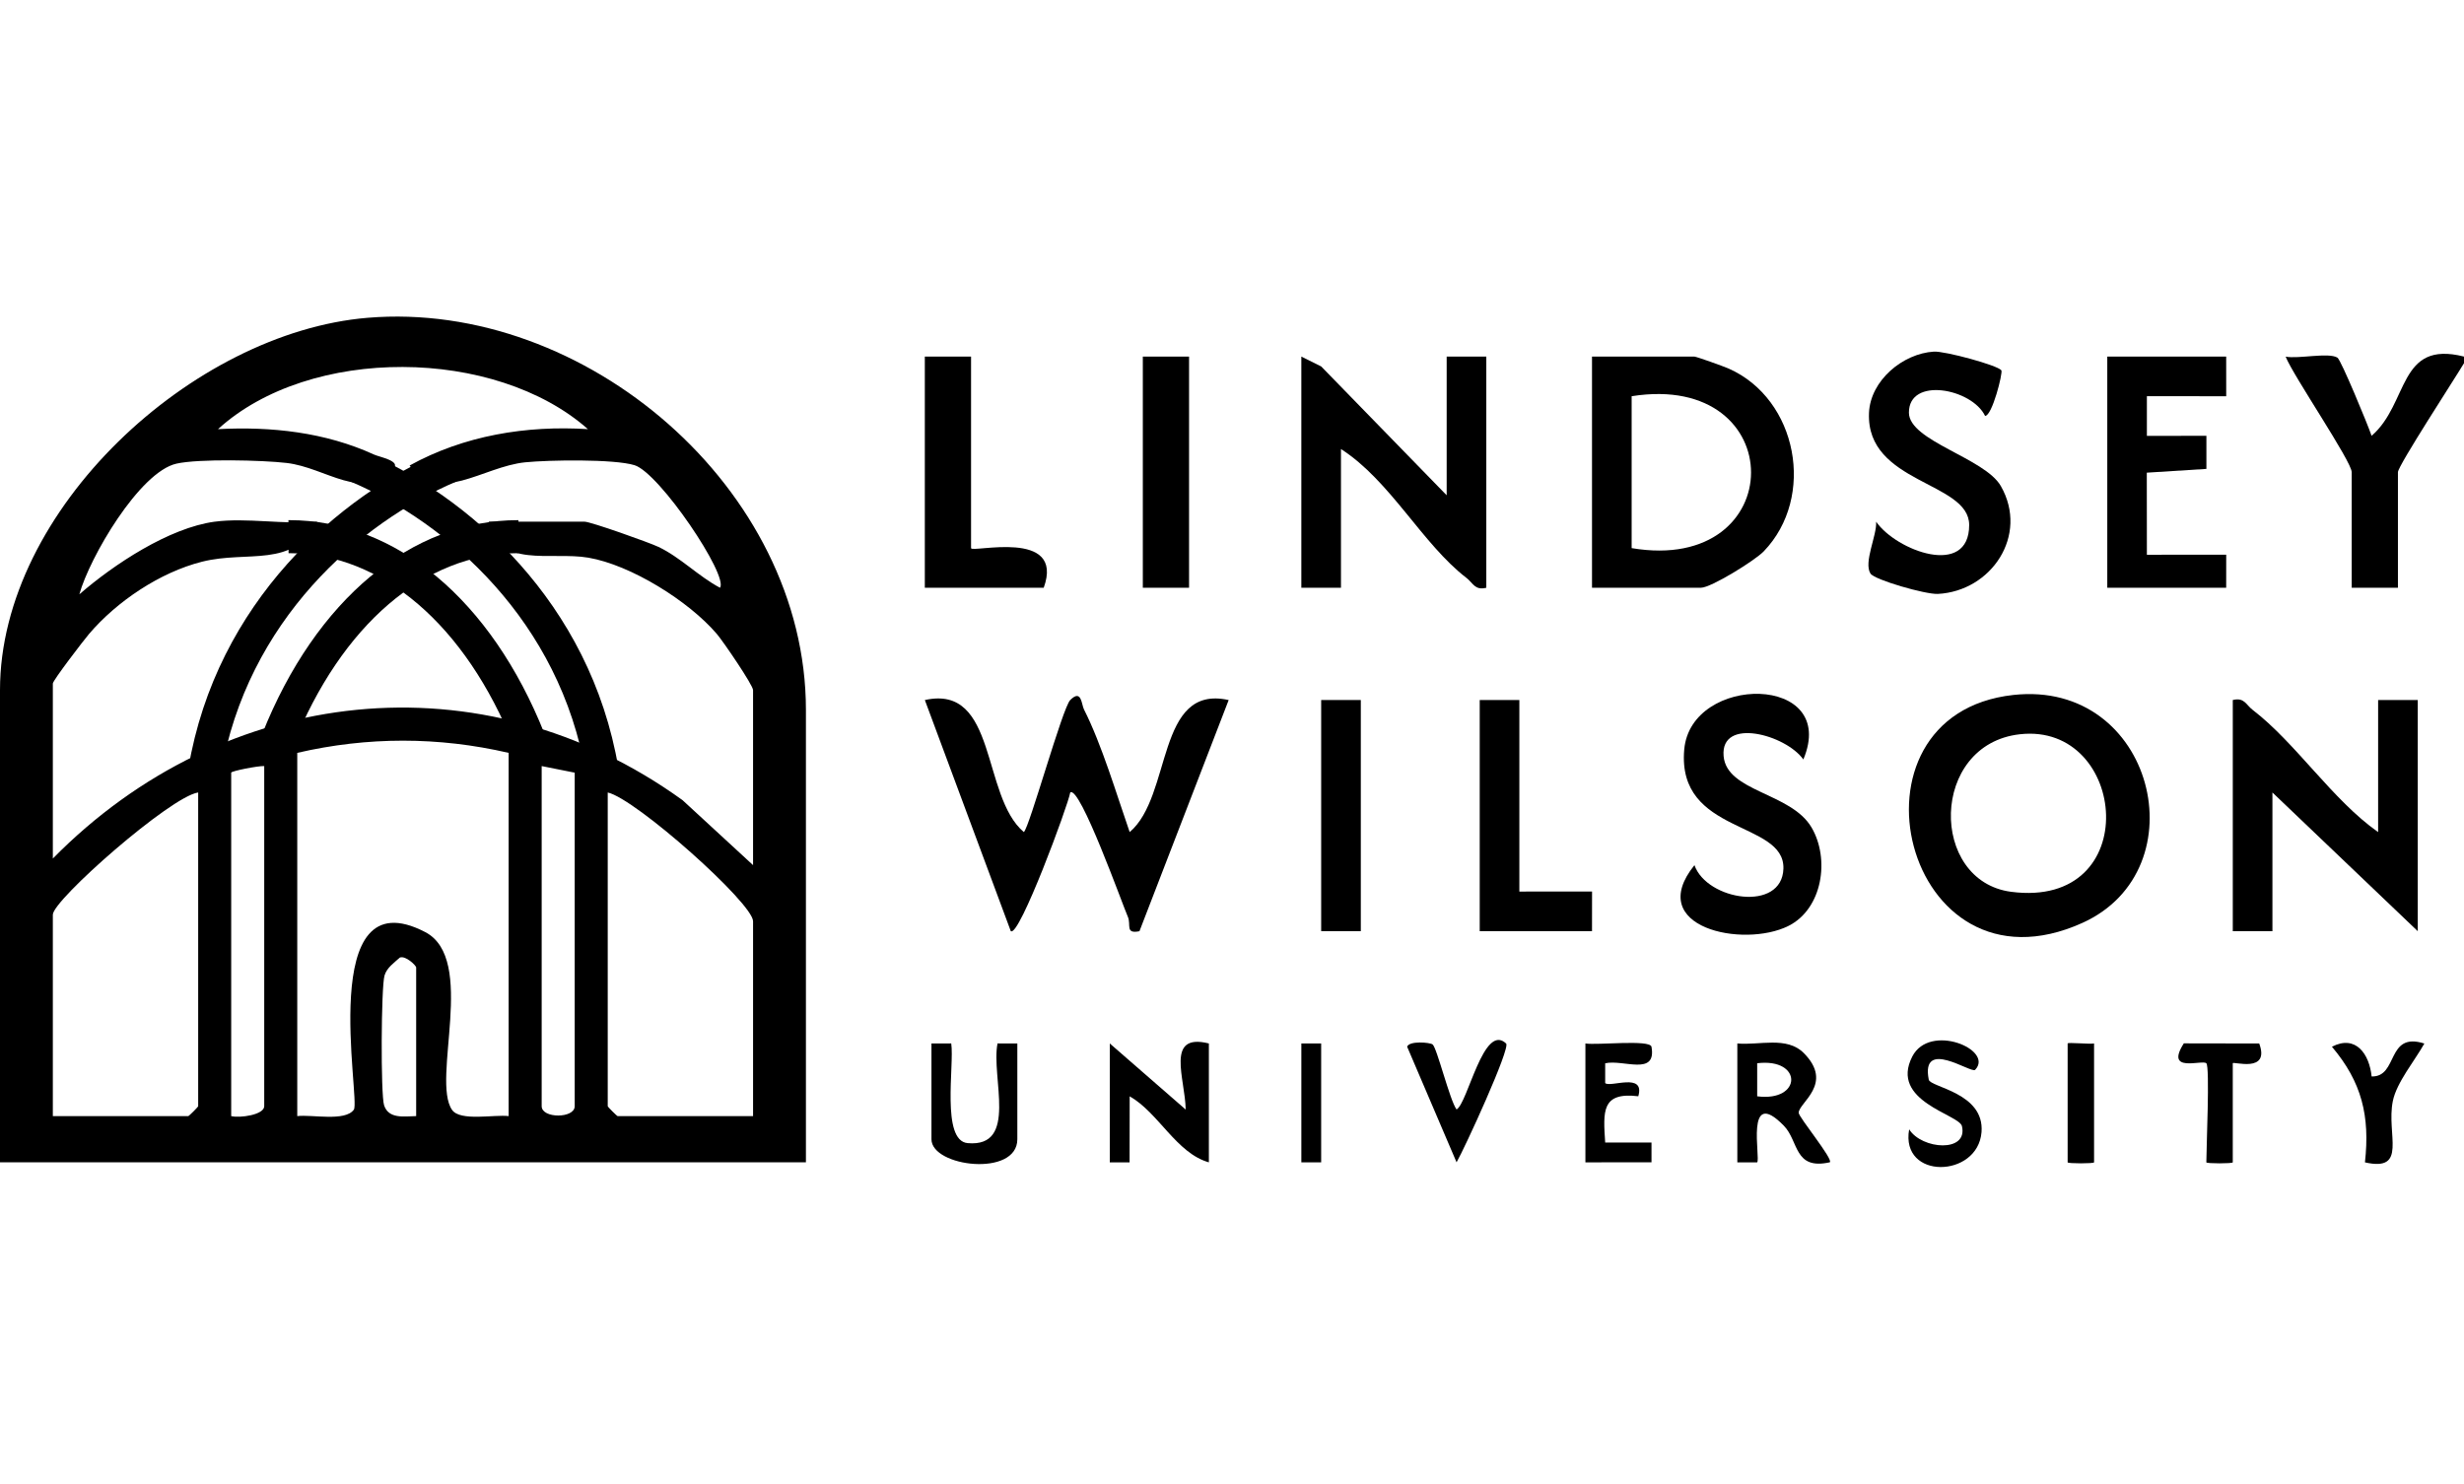 <?xml version="1.0" encoding="UTF-8"?>
<svg id="Layer_2" data-name="Layer 2" xmlns="http://www.w3.org/2000/svg" viewBox="0 0 166.045 100">
  <defs>
    <style>
      .cls-1 {
        fill: red;
        opacity: 0;
      }
    </style>
  </defs>
  <g id="Layer_1-2" data-name="Layer 1">
    <g>
      <g>
        <g>
          <path d="M166.045,24.48c-.581.981-4.452,6.916-4.452,7.345v7.79h-3.116v-7.79c0-.723-3.946-6.502-4.451-7.786.866.165,2.898-.302,3.49.068.244.153,2.043,4.508,2.302,5.268,2.529-2.182,1.769-6.471,6.227-5.341v.445Z"/>
          <path d="M54.309,78.344H0v-31.829c0-12.168,12.985-24.108,24.764-25.094,14.677-1.23,29.546,11.518,29.546,26.43v30.493ZM14.468,35.164c2.113-.284,4.721.206,6.9,0-1.61,3.183-4.658,1.913-7.762,2.699-2.829.717-5.729,2.668-7.602,4.863-.359.421-2.443,3.137-2.443,3.344v11.797c11.545-11.732,28.922-13.689,42.438-3.931l4.749,4.376v-11.797c0-.332-2.005-3.274-2.444-3.788-1.88-2.204-5.79-4.65-8.661-5.139-2.539-.432-6.092.768-6.701-2.425h6.455c.399,0,4.325,1.391,4.977,1.7,1.471.698,2.705,1.991,4.144,2.752.606-.785-4.076-7.742-5.758-8.26-1.383-.425-5.782-.353-7.365-.194-2.872.289-5.86,2.907-7.792.216,3.657-2.02,7.857-2.714,12.017-2.451-6.247-5.524-18.727-5.651-24.929,0,3.589-.191,7.24.209,10.529,1.719.359.165,1.849.425,1.273.959-2.053,2.247-4.496-.084-7.176-.399-1.638-.193-5.928-.293-7.426.046-2.495.564-5.863,6.335-6.544,8.809,2.311-2.011,6.044-4.483,9.121-4.897ZM34.277,50.745c-4.729-1.096-9.52-1.095-14.245,0v24.484c.98-.122,3.225.386,3.812-.434.474-.661-2.584-15.817,4.811-11.97,3.492,1.817.395,9.953,1.81,11.986.548.788,2.842.3,3.812.417v-24.484ZM17.806,51.635c-.378-.027-2.226.332-2.226.445v23.148c.582.146,2.226-.083,2.226-.668v-22.926ZM38.729,52.08l-2.226-.445v22.926c0,.838,2.226.838,2.226,0v-22.481ZM3.561,75.228h9.126c.047,0,.668-.621.668-.668v-21.145c-1.863.271-9.794,7.246-9.794,8.235v13.577ZM50.748,75.228v-13.132c0-1.213-7.908-8.26-9.794-8.681v21.145c0,.047.621.668.668.668h9.126ZM28.045,75.228v-10.016c0-.136-.728-.833-1.106-.666-.382.352-.867.671-1.026,1.204-.232.776-.263,8.031-.03,8.747.303.933,1.332.752,2.163.731Z"/>
          <path d="M68.994,56.085c.372-.294,2.606-8.382,3.128-8.901.767-.763.75.285.925.631,1.204,2.382,2.188,5.701,3.08,8.27,2.878-2.432,1.767-9.99,6.671-8.9l-6.012,15.581c-.987.202-.545-.443-.783-.976-.333-.747-3.233-8.881-3.881-8.374-.141.855-3.444,9.79-4.006,9.346l-5.791-15.577c4.905-1.09,3.792,6.47,6.67,8.899Z"/>
          <path d="M135.677,46.842c9.478-1.039,12.615,11.765,4.656,15.362-12.035,5.439-16.716-14.04-4.656-15.362ZM136.116,49.491c-6.08.684-6.115,9.899-.586,10.619,9,1.172,7.857-11.437.586-10.619Z"/>
          <path d="M107.283,39.616v-15.581h6.9c.131,0,1.966.656,2.308.808,4.652,2.058,5.887,8.666,2.363,12.321-.599.621-3.554,2.451-4.226,2.451h-7.345ZM109.954,36.945c10.695,1.804,10.762-11.949,0-10.239v10.239Z"/>
          <path d="M87.696,24.035l1.338.665,8.455,8.683v-9.348h2.671v15.581c-.777.194-.89-.321-1.339-.665-2.966-2.274-5.137-6.561-8.455-8.684v9.348h-2.671v-15.581Z"/>
          <path d="M160.258,56.086v-8.903h2.671v15.581l-9.794-9.348v9.348h-2.671v-15.581c.777-.194.89.321,1.338.665,2.909,2.228,5.37,6.068,8.455,8.238Z"/>
          <path d="M134.869,24.961c.114.155-.624,3.086-1.098,3.072-.893-1.852-5.147-2.66-5.132-.214.012,1.908,5.113,3.048,6.196,4.945,1.897,3.324-.647,7.082-4.245,7.267-.827.043-4.278-.951-4.542-1.372-.477-.762.442-2.567.382-3.495,1.366,1.964,6.271,3.793,6.27.221,0-2.939-6.955-2.775-6.751-7.558.093-2.178,2.272-3.999,4.372-4.127.745-.045,4.297.92,4.547,1.26Z"/>
          <path d="M121.524,51.189c-1.185-1.67-5.596-2.875-5.373-.231.204,2.417,4.531,2.456,5.921,4.806,1.256,2.124.749,5.5-1.559,6.649-3.038,1.512-9.718.106-6.327-4.099.847,2.388,5.908,3.181,5.996.233.096-3.255-7.191-2.268-6.684-8.026.45-5.122,10.453-5.107,8.027.668Z"/>
          <polygon points="150.019 24.035 150.021 26.708 144.675 26.704 144.675 29.379 148.686 29.375 148.686 31.605 144.669 31.859 144.675 37.392 150.021 37.387 150.019 39.616 142.006 39.616 142.006 24.035 150.019 24.035"/>
          <path d="M65.438,24.035v12.91c0,.35,6.352-1.361,4.897,2.671h-8.013v-15.581h3.116Z"/>
          <polygon points="102.387 47.183 102.387 60.093 107.286 60.091 107.283 62.764 99.716 62.764 99.716 47.183 102.387 47.183"/>
          <rect x="77.013" y="24.035" width="3.116" height="15.581"/>
          <rect x="89.032" y="47.183" width="2.671" height="15.581"/>
          <path d="M74.787,70.332l5.115,4.456c-.031-2.086-1.401-5.195,1.562-4.456v8.013c-2.194-.621-3.378-3.332-5.337-4.451l-.006,4.454-1.334-.002v-8.013Z"/>
          <path d="M117.077,70.332c1.479.138,3.33-.504,4.473.643,2.064,2.07-.339,3.35-.34,4.031,0,.289,2.352,3.147,2.099,3.335-2.423.543-2.083-1.423-3.097-2.463-2.657-2.726-1.546,2.227-1.802,2.47l-1.334-.002v-8.013ZM118.414,73.894c3.03.395,3.088-2.604,0-2.229v2.229Z"/>
          <path d="M62.768,70.332l1.334-.002c.217,1.483-.697,6.562,1.109,6.72,3.433.301,1.557-4.44,2.011-6.72l1.334.002v6.455c0,2.57-5.787,1.87-5.787,0v-6.455Z"/>
          <path d="M133.1,72.11c-.255.266-3.681-2.179-3.124.662.101.517,3.766.875,3.556,3.535-.246,3.107-5.486,3.233-4.877-.188.85,1.362,3.983,1.594,3.557-.215-.188-.796-4.895-1.668-3.348-4.689,1.178-2.3,5.532-.455,4.236.895Z"/>
          <path d="M106.838,70.332c.762.133,4.364-.285,4.454.225.353,2.001-1.909.832-3.121,1.112v1.332c.317.33,2.709-.757,2.231.89-2.5-.3-2.364,1.03-2.231,3.12h3.121s0,1.332,0,1.332l-4.454.002v-8.013Z"/>
          <path d="M96.538,70.395c.287.199,1.16,3.774,1.617,4.386.756-.417,1.822-5.881,3.339-4.447.315.298-2.807,7.092-3.339,8.008l-3.331-7.793c.148-.409,1.514-.292,1.714-.154Z"/>
          <path d="M148.683,71.667c-.281-.263-2.823.702-1.518-1.342l5.081.009c.748,2.036-1.783,1.178-1.783,1.334v6.677c0,.089-1.781.089-1.781,0,0-.962.244-6.45,0-6.677Z"/>
          <path d="M159.819,72.556c1.821.044.97-3.042,3.555-2.22-.627,1.13-1.871,2.62-2.125,3.88-.453,2.244,1.03,4.789-1.879,4.131.346-3.117-.207-5.406-2.225-7.795,1.618-.836,2.524.509,2.675,2.005Z"/>
          <path d="M141.116,70.332v8.013c0,.089-1.781.089-1.781,0v-8.013c0-.089,1.462.059,1.781,0Z"/>
          <rect x="87.696" y="70.332" width="1.335" height="8.013"/>
        </g>
        <g>
          <path d="M14.89,52.143l-2.194-.371c1.891-11.186,10.133-18.376,17.215-21.376l.868,2.049c-6.539,2.77-14.147,9.399-15.888,19.698Z"/>
          <path d="M19.748,50.266l-2.068-.824c3.601-9.034,10.057-14.395,17.253-14.382l-.009,2.226h-.049c-6.235,0-11.886,4.848-15.127,12.98Z"/>
        </g>
        <g>
          <path d="M39.479,52.143c-1.742-10.299-9.349-16.928-15.888-19.698l.868-2.049c7.082,3,15.323,10.19,17.215,21.376l-2.194.371Z"/>
          <path d="M34.621,50.266c-3.241-8.132-8.893-12.98-15.127-12.98h-.049l-.009-2.226h.059c7.179,0,13.603,5.371,17.194,14.382l-2.068.824Z"/>
        </g>
      </g>
      <rect class="cls-1" x="61.677" width="42.691" height="100"/>
    </g>
  </g>
</svg>
